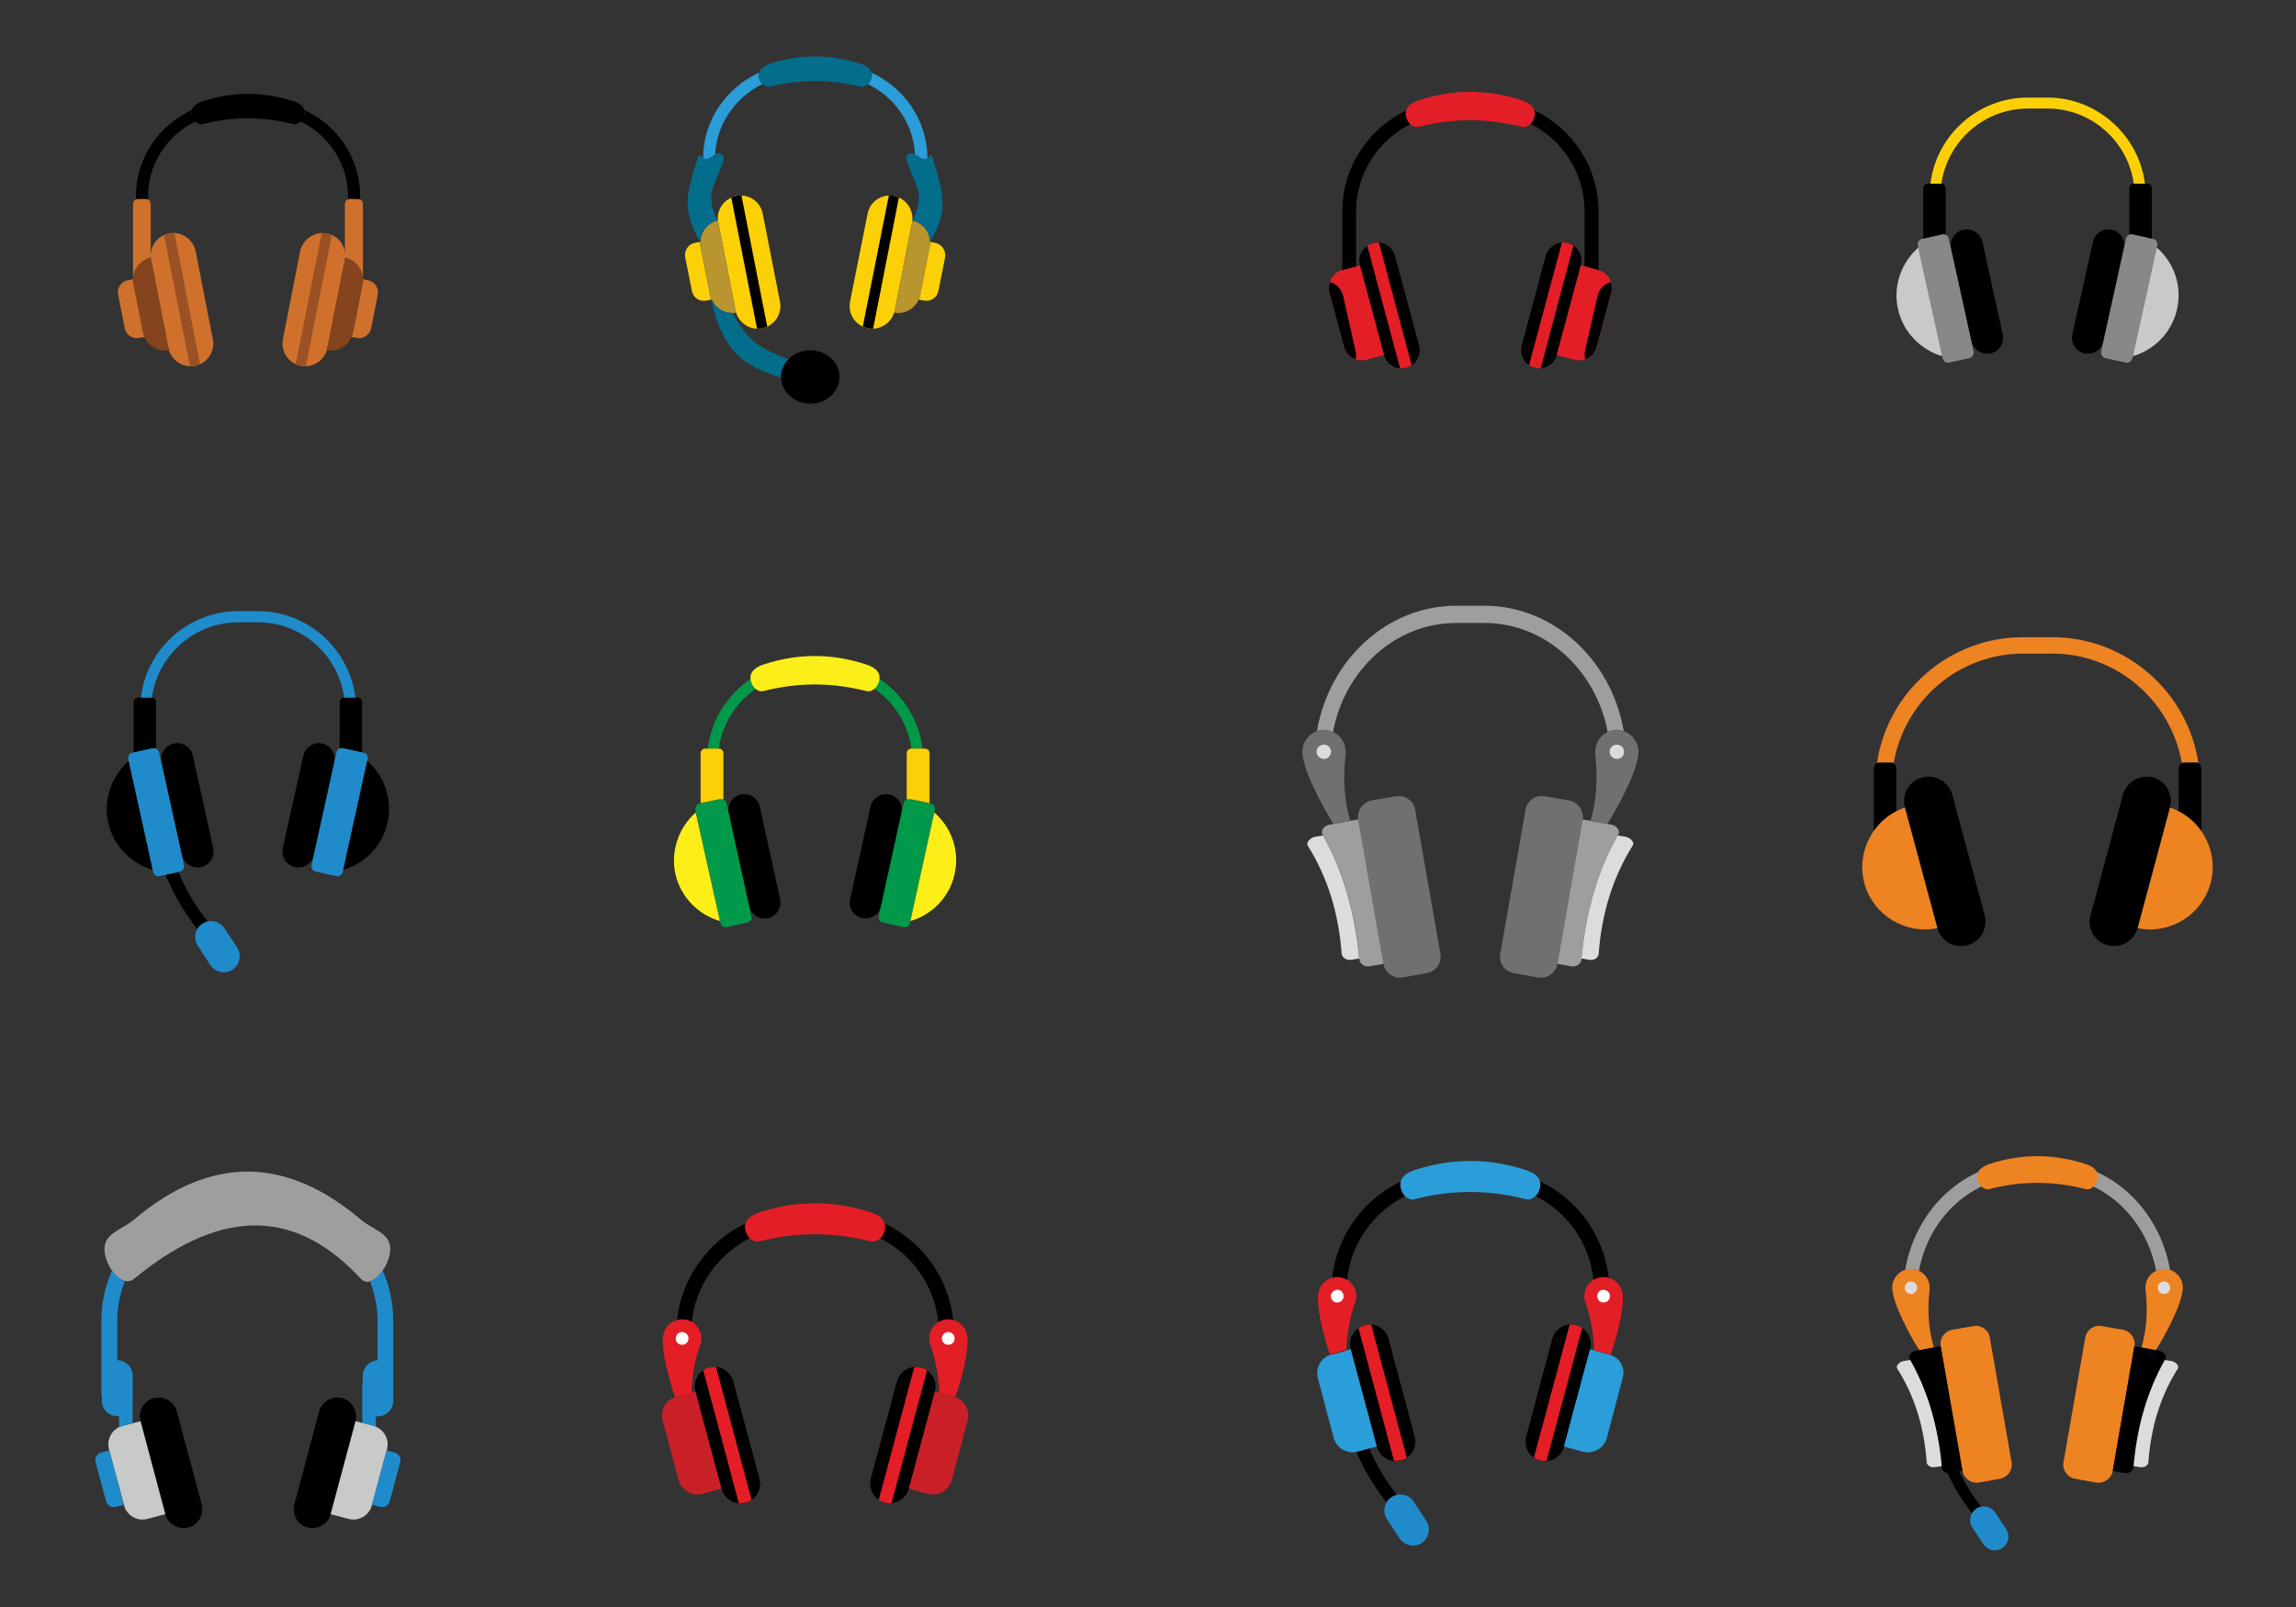 <?xml version="1.0" encoding="utf-8"?>
<!-- Generator: Adobe Illustrator 21.0.0, SVG Export Plug-In . SVG Version: 6.00 Build 0)  -->
<svg xmlns="http://www.w3.org/2000/svg" xmlns:xlink="http://www.w3.org/1999/xlink" version="1.1" id="Layer_1" x="0px" y="0px" width="1400px" height="980px" viewBox="0 0 1400 980" style="enable-background:new 0 0 1400 980;" xml:space="preserve">
<rect x="0" y="0" width="1400" height="980" fill="#333333" stroke="none"/>
<style type="text/css">
	.st0{fill-rule:evenodd;clip-rule:evenodd;fill:#FFFFFF;}
	.st1{fill-rule:evenodd;clip-rule:evenodd;fill:#CF712C;}
	.st2{fill-rule:evenodd;clip-rule:evenodd;fill:#9C5124;}
	.st3{fill-rule:evenodd;clip-rule:evenodd;fill:#86441E;}
	.st4{fill-rule:evenodd;clip-rule:evenodd;}
	.st5{fill-rule:evenodd;clip-rule:evenodd;fill:#FCD007;}
	.st6{fill-rule:evenodd;clip-rule:evenodd;fill:#B8952F;}
	.st7{fill-rule:evenodd;clip-rule:evenodd;fill:#2B9DD8;}
	.st8{fill-rule:evenodd;clip-rule:evenodd;fill:#036D8C;}
	.st9{fill-rule:evenodd;clip-rule:evenodd;fill:#E41E26;}
	.st10{fill-rule:evenodd;clip-rule:evenodd;fill:#888889;}
	.st11{fill-rule:evenodd;clip-rule:evenodd;fill:#C8C9C9;}
	.st12{fill-rule:evenodd;clip-rule:evenodd;fill:#1F8BCB;}
	.st13{fill-rule:evenodd;clip-rule:evenodd;fill:#009949;}
	.st14{fill-rule:evenodd;clip-rule:evenodd;fill:#FCEE18;}
	.st15{fill-rule:evenodd;clip-rule:evenodd;fill:#717071;}
	.st16{fill-rule:evenodd;clip-rule:evenodd;fill:#9E9E9E;}
	.st17{fill-rule:evenodd;clip-rule:evenodd;fill:#DCDCDD;}
	.st18{fill-rule:evenodd;clip-rule:evenodd;fill:#EE8322;}
	.st19{fill-rule:evenodd;clip-rule:evenodd;fill:#C92027;}
</style>

<g>
	<path class="st1" d="M103.1,142.4L103.1,142.4c7.5-1.5,14.7,3.4,16.2,10.9l10.5,53.6c1.5,7.5-3.4,14.7-10.9,16.2l0,0   c-7.5,1.4-14.7-3.4-16.2-10.9l-10.5-53.6C90.6,151.1,95.6,143.8,103.1,142.4L103.1,142.4z"/>
	<path class="st2" d="M103.1,142.4L103.1,142.4c1-0.3,2.2-0.3,3.2-0.3l15.7,79.9c-0.9,0.5-1.9,0.8-3,1l0,0c-1,0.1-2.2,0.3-3.2,0.3   L100,143.4C100.9,142.9,101.9,142.6,103.1,142.4L103.1,142.4z"/>
	<path class="st3" d="M102.7,212.2l0.3,1.4c-7.2,1.3-14.3-3.6-15.9-10.9l-5.7-29.3c-1.5-7.4,3.3-14.6,10.5-16.1   c0.1,0.5,0.1,0.9,0.3,1.4C95.7,176.5,99.1,194.3,102.7,212.2L102.7,212.2z"/>
	<path class="st1" d="M77.9,170.9l3.2-0.6c0,1,0,2,0.3,3l5.7,29.3c0.3,1,0.6,2,1,2.9l-3.2,0.6c-4.1,0.8-8-1.9-8.8-5.8l-4.1-20.7   C71.2,175.6,73.9,171.7,77.9,170.9L77.9,170.9z"/>
	<path class="st1" d="M81.1,170.5v-46.1c0-1.8,1.4-3.2,3.2-3.2h4.4c1.8,0,3.2,1.4,3.2,3.2v32.7C85.6,158.6,81.1,164.2,81.1,170.5   L81.1,170.5z"/>
	<path class="st1" d="M199.4,142.4L199.4,142.4c-7.5-1.5-14.8,3.4-16.4,10.9l-10.5,53.6c-1.4,7.5,3.4,14.7,10.9,16.2l0,0   c7.5,1.4,14.8-3.4,16.2-10.9l10.7-53.6C211.7,151.1,206.9,143.8,199.4,142.4L199.4,142.4z"/>
	<path class="st2" d="M199.4,142.4L199.4,142.4c-1.1-0.3-2.2-0.3-3.2-0.3l-15.9,79.9c1,0.5,2,0.8,3,1l0,0c1.1,0.1,2.2,0.3,3.2,0.3   l15.9-79.9C201.4,142.9,200.4,142.6,199.4,142.4L199.4,142.4z"/>
	<path class="st3" d="M199.6,212.2l-0.3,1.4c7.4,1.3,14.5-3.6,15.9-10.9l5.8-29.3c1.4-7.4-3.3-14.6-10.7-16.1c0,0.5-0.1,0.9-0.1,1.4   C206.7,176.5,203.2,194.3,199.6,212.2L199.6,212.2z"/>
	<path class="st1" d="M224.4,170.9l-3-0.6c0,1-0.1,2-0.3,3l-5.8,29.3c-0.3,1-0.5,2-0.9,2.9l3,0.6c4.1,0.8,8-1.9,8.9-5.8l4.1-20.7   C231.1,175.6,228.4,171.7,224.4,170.9L224.4,170.9z"/>
	<path class="st1" d="M221.3,170.5v-46.1c0-1.8-1.5-3.2-3.2-3.2h-4.6c-1.8,0-3.2,1.4-3.2,3.2v32.7   C216.8,158.6,221.2,164.2,221.3,170.5L221.3,170.5z"/>
	<path class="st4" d="M82.9,121.6v-2.2c0-23,14-43,34-52.3c-0.1,0.4-0.1,0.9-0.1,1.5l0,0c0,2,0.9,4.1,2.3,5.5   c-17,8.4-28.8,25.6-28.8,45.3v2.3c-0.4-0.3-0.9-0.4-1.5-0.4h-4.4C83.8,121.3,83.3,121.4,82.9,121.6L82.9,121.6z M185.6,67.1   c20.1,9.3,34,29.3,34,52.3v2.3c-0.4-0.3-0.9-0.4-1.4-0.4h-4.6c-0.5,0-1,0.1-1.4,0.3v-2.2c0-19.7-11.8-36.9-28.8-45.3   c1.4-1.4,2.3-3.4,2.3-5.5l0,0C185.7,68,185.7,67.5,185.6,67.1L185.6,67.1z"/>
	<path class="st4" d="M116.8,68.6L116.8,68.6c0-3.8,3.4-5.8,7.1-7c18.8-6,36.9-5.6,54.7,0c3.8,1.1,7.1,3.2,7.1,7l0,0   c0,3.8-3.3,7.9-7.1,7c-17.8-4.4-35.9-4.8-54.7,0C120.1,76.5,116.8,72.5,116.8,68.6L116.8,68.6z"/>
	<path class="st5" d="M448.9,119.5L448.9,119.5c7.5-1.5,14.8,3.4,16.2,10.9l10.5,53.6c1.5,7.5-3.4,14.7-10.9,16.2l0,0   c-7.4,1.5-14.7-3.4-16.2-10.9L438,135.8C436.4,128.3,441.4,121.1,448.9,119.5L448.9,119.5z"/>
	<path class="st4" d="M448.9,119.5L448.9,119.5c1-0.3,2.2-0.3,3.2-0.3l15.7,79.9c-0.9,0.5-1.9,0.8-3,1l0,0c-1,0.3-2,0.3-3.2,0.3   l-15.7-79.9C446.7,120,447.9,119.8,448.9,119.5L448.9,119.5z"/>
	<path class="st6" d="M448.5,189.3l0.3,1.4c-7.2,1.3-14.3-3.6-15.7-10.9l-5.8-29.3c-1.4-7.4,3.3-14.5,10.5-16.1   c0.1,0.5,0.1,1,0.3,1.4C441.5,153.7,444.9,171.6,448.5,189.3L448.5,189.3z"/>
	<path class="st5" d="M423.7,148.1l3.2-0.6c0,1,0,2,0.3,3l5.8,29.3c0.1,1.1,0.5,2,0.9,2.9l-3.2,0.6c-4.1,0.9-8-1.8-8.8-5.8   l-4.1-20.7C417.1,152.8,419.7,148.8,423.7,148.1L423.7,148.1z"/>
	<path class="st5" d="M545.2,119.5L545.2,119.5c-7.5-1.5-14.8,3.4-16.2,10.9L518.3,184c-1.4,7.5,3.4,14.7,10.9,16.2l0,0   c7.5,1.5,14.8-3.4,16.4-10.9l10.5-53.6C557.5,128.3,552.7,121.1,545.2,119.5L545.2,119.5z"/>
	<path class="st4" d="M545.2,119.5L545.2,119.5c-1.1-0.3-2.2-0.3-3.2-0.3l-15.9,79.9c1,0.5,2,0.8,3,1l0,0c1.1,0.3,2.2,0.3,3.3,0.3   l15.7-79.9C547.2,120,546.2,119.8,545.2,119.5L545.2,119.5z"/>
	<path class="st6" d="M545.6,189.3l-0.4,1.4c7.4,1.3,14.5-3.6,15.9-10.9l5.8-29.3c1.4-7.4-3.3-14.5-10.7-16.1c0,0.5,0,1-0.1,1.4   C552.5,153.7,549,171.6,545.6,189.3L545.6,189.3z"/>
	<path class="st5" d="M570.2,148.1l-3-0.6c0,1-0.1,2-0.3,3l-5.8,29.3c-0.1,1.1-0.5,2-0.9,2.9l3.2,0.6c3.9,0.9,8-1.8,8.8-5.8   l4.1-20.7C576.9,152.8,574.2,148.8,570.2,148.1L570.2,148.1z"/>
	<path class="st7" d="M428.7,98.9v-2.2c0-23.1,14-43.1,34.1-52.4c-0.1,0.5-0.3,1-0.3,1.5l0,0c0,2,0.9,4.1,2.3,5.5   c-17,8.4-28.8,25.6-28.8,45.4v2.2c-0.4-0.3-0.9-0.4-1.4-0.4h-4.6C429.6,98.5,429.1,98.6,428.7,98.9L428.7,98.9z M531.4,44.3   c20.2,9.3,34.1,29.3,34.1,52.4v2.2c-0.5-0.3-1-0.4-1.5-0.4h-4.6c-0.5,0-0.9,0.1-1.4,0.4v-2.2c0-19.8-11.7-37.1-28.8-45.4   c1.4-1.4,2.4-3.4,2.4-5.5l0,0C531.6,45.3,531.5,44.8,531.4,44.3L531.4,44.3z"/>
	<path class="st8" d="M462.6,45.8L462.6,45.8c0-3.8,3.4-5.7,7.1-7c18.8-6,37.1-5.6,54.7,0c3.8,1.3,7.2,3.2,7.2,7l0,0   c0,3.8-3.4,7.9-7.2,7c-17.6-4.3-35.9-4.7-54.7,0C465.9,53.7,462.6,49.6,462.6,45.8L462.6,45.8z"/>
	<path class="st8" d="M426.9,147.5c-11.7-20-8-29.7-1.5-51.4c1.5-4.8,2.2,3.8,8.2-0.5c6.1-4.4,8.5-0.9,7.5,2.4   c-5.2,16.6-11.8,18.7-3.6,36.5C431.4,135.9,427,141.4,426.9,147.5L426.9,147.5z"/>
	<path class="st8" d="M567.1,147.5L567.1,147.5c11.8-20,8.1-29.7,1.5-51.4c-1.4-4.8-2,3.8-8.1-0.5c-6.1-4.4-8.6-0.9-7.6,2.4   c5.2,16.6,11.8,18.7,3.7,36.5C562.7,135.9,566.9,141.4,567.1,147.5L567.1,147.5z"/>
	<path class="st8" d="M446.7,190.9c3.2,5.6,8.6,16.2,20,22c11.4,5.8,20.4,8.6,20.4,8.6l-3.7,10.5c0,0-23-4.2-34.6-16.4   c-11.8-12.3-15-32.7-15-32.9C436.2,187.8,441.3,191,446.7,190.9L446.7,190.9z"/>
	<path class="st4" d="M494,246.2c9.9,0,17.9-7.4,17.9-16.4c0-8.9-8-16.2-17.9-16.2c-9.8,0-17.8,7.4-17.8,16.2   C476.3,238.8,484.3,246.2,494,246.2L494,246.2z"/>
	<path class="st4" d="M837.1,148.3L837.1,148.3c5.8-1.7,11.9,1.9,13.5,7.7l14.7,54.7c1.5,6-1.9,12.1-7.9,13.6l0,0   c-5.8,1.5-11.9-1.9-13.5-7.9l-14.7-54.7C827.7,156,831.1,149.9,837.1,148.3L837.1,148.3z"/>
	<path class="st9" d="M837.1,148.3L837.1,148.3c1.3-0.4,2.4-0.5,3.7-0.4l20,74.9c-1,0.6-2.2,1.1-3.4,1.5l0,0   c-1.3,0.4-2.5,0.4-3.7,0.4l-20-74.9C834.6,149.2,835.8,148.6,837.1,148.3L837.1,148.3z"/>
	<path class="st9" d="M818.5,164.7l10.7-2.9l14.7,54.7l-10.8,2.9c-5.8,1.5-11.9-1.9-13.5-7.9l-9-33.2   C809.1,172.3,812.7,166.2,818.5,164.7L818.5,164.7z"/>
	<path class="st4" d="M826.5,219c-3.3-1.1-6-3.8-6.9-7.5l-9-33.2c-0.5-2.2-0.4-4.3,0.3-6.3c3.8,1,7,4.2,8,8.2l7.6,33.6   C827,215.6,826.9,217.4,826.5,219L826.5,219z"/>
	<path class="st4" d="M818.5,164.7v-35.9c0-27,16-50.5,39-61.4c-0.3,0.5-0.3,1.1-0.3,1.8l0,0c0,2.4,1,4.8,2.7,6.5   c-19.5,9.8-33,30.1-33,53.2v33.6L818.5,164.7z M935.7,67.4c23,10.9,39,34.4,39,61.4v35.9l-8.5-2.3v-33.6   c0-23.1-13.3-43.4-32.9-53.2c1.7-1.6,2.7-4.1,2.7-6.5l0,0C935.9,68.5,935.9,67.9,935.7,67.4L935.7,67.4z"/>
	<path class="st9" d="M857.2,69.2L857.2,69.2c0-4.4,3.8-6.7,8.1-8.1c21.4-7,42.1-6.6,62.4,0c4.3,1.4,8.1,3.7,8.1,8.1l0,0   c0,4.6-3.8,9.3-8.1,8.1c-20.3-5.1-41-5.5-62.4,0C861,78.4,857.2,73.7,857.2,69.2L857.2,69.2z"/>
	<path class="st4" d="M956.1,148.3L956.1,148.3c-5.8-1.7-11.9,1.9-13.6,7.7l-14.6,54.7c-1.5,6,1.9,12.1,7.9,13.6l0,0   c5.8,1.5,11.9-1.9,13.5-7.9l14.7-54.7C965.5,156,962.1,149.9,956.1,148.3L956.1,148.3z"/>
	<path class="st9" d="M956.1,148.3L956.1,148.3c-1.3-0.4-2.5-0.5-3.7-0.4l-20.1,74.9c1,0.6,2.2,1.1,3.4,1.5l0,0   c1.1,0.4,2.4,0.4,3.7,0.4l20-74.9C958.5,149.2,957.4,148.6,956.1,148.3L956.1,148.3z"/>
	<path class="st9" d="M974.6,164.7l-10.7-2.9l-14.7,54.7l10.8,2.9c5.8,1.5,11.9-1.9,13.5-7.9l9-33.2   C984,172.3,980.5,166.2,974.6,164.7L974.6,164.7z"/>
	<path class="st4" d="M966.6,219c3.3-1.1,6-3.8,6.9-7.5l9-33.2c0.5-2.2,0.4-4.3-0.3-6.3c-3.8,1-7,4.2-8,8.2l-7.7,33.6   C966.1,215.6,966.2,217.4,966.6,219L966.6,219z"/>
	<path class="st4" d="M1197.1,140.1L1197.1,140.1c5.3-1.1,10.5,2.2,11.7,7.4l12.4,56.5c1.1,5.2-2.2,10.4-7.4,11.5l0,0   c-5.2,1.1-10.5-2.2-11.7-7.4l-12.4-56.5C1188.6,146.4,1191.9,141.2,1197.1,140.1L1197.1,140.1z"/>
	<path class="st10" d="M1171.9,145.7l12.4-2.8c1.8-0.4,3.6,0.8,3.9,2.5l15.2,68.9c0.4,1.8-0.8,3.6-2.5,4.1l-12.4,2.7   c-1.8,0.4-3.6-0.8-3.9-2.5l-15.2-68.9C1169,147.8,1170.2,146.1,1171.9,145.7L1171.9,145.7z"/>
	<path class="st11" d="M1184.3,217.2c-13.1-3.8-23.9-14.6-27-28.8l0,0c-3.2-14.2,2.2-28.4,12.4-37.4L1184.3,217.2z"/>
	<path class="st4" d="M1175.5,112h8.1c1.5,0,2.8,1.3,2.8,2.8v28.3c-0.6-0.3-1.3-0.4-2-0.3l-11.7,2.7v-30.7   C1172.7,113.3,1174,112,1175.5,112L1175.5,112z"/>
	<path class="st4" d="M1287.7,140.1L1287.7,140.1c-5.2-1.1-10.4,2.2-11.5,7.4l-12.6,56.5c-1.1,5.2,2.2,10.4,7.5,11.5l0,0   c5.2,1.1,10.4-2.2,11.5-7.4l12.4-56.5C1296.2,146.4,1292.9,141.2,1287.7,140.1L1287.7,140.1z"/>
	<path class="st10" d="M1312.9,145.7l-12.6-2.8c-1.8-0.4-3.6,0.8-3.9,2.5l-15.2,68.9c-0.4,1.8,0.8,3.6,2.5,4.1l12.4,2.7   c1.8,0.4,3.7-0.8,4.1-2.5l15.2-68.9C1315.8,147.8,1314.7,146.1,1312.9,145.7L1312.9,145.7z"/>
	<path class="st11" d="M1300.5,217.2c13.2-3.8,23.9-14.6,27-28.8l0,0c3.2-14.2-2-28.4-12.4-37.4L1300.5,217.2z"/>
	<path class="st4" d="M1309.3,112h-8.1c-1.5,0-2.8,1.3-2.8,2.8v28.3c0.6-0.3,1.4-0.4,2-0.3l11.7,2.7v-30.7   C1312,113.3,1310.8,112,1309.3,112L1309.3,112z"/>
	<path class="st5" d="M1236.4,59.5h12.1c30.3,0,55.7,23.1,59.4,52.5h-6.7h-0.1c-3.6-25.8-25.9-45.8-52.5-45.8h-12.1   c-26.8,0-49.1,20.1-52.7,45.8h-0.1h-6.6C1180.6,82.6,1206,59.5,1236.4,59.5L1236.4,59.5z"/>
	<path class="st4" d="M120.3,566.6c-8.2-10.5-14.7-21.6-19.3-33.1l7.9-1.6c4.4,10.7,10.3,20.7,17.8,30.1c-1.1,0.3-2.3,0.8-3.3,1.4   l0,0C122,564.2,121,565.3,120.3,566.6L120.3,566.6z"/>
	<path class="st12" d="M123.4,563.3L123.4,563.3c4.4-2.9,10.4-1.7,13.5,2.8l7.7,11.7c2.9,4.4,1.7,10.5-2.8,13.5l0,0   c-4.4,2.9-10.5,1.8-13.5-2.7l-7.7-11.8C117.7,572.3,118.9,566.3,123.4,563.3L123.4,563.3z"/>
	<path class="st4" d="M105.9,453.4L105.9,453.4c5.3-1.1,10.5,2.2,11.7,7.4l12.4,56.5c1.1,5.2-2.2,10.4-7.4,11.5l0,0   c-5.2,1.1-10.4-2.2-11.7-7.4L98.5,465C97.4,459.8,100.7,454.5,105.9,453.4L105.9,453.4z"/>
	<path class="st12" d="M80.7,459l12.4-2.8c1.8-0.4,3.6,0.8,3.9,2.5l15.2,68.9c0.4,1.8-0.8,3.6-2.5,3.9l-12.4,2.8   c-1.8,0.4-3.6-0.8-3.9-2.5l-15.2-68.9C77.8,461.1,79,459.4,80.7,459L80.7,459z"/>
	<path class="st4" d="M93,530.4C80,526.6,69.2,516,66,501.8l0,0c-3.2-14.3,2.2-28.6,12.4-37.6L93,530.4z"/>
	<path class="st4" d="M84.3,425.4h8.1c1.5,0,2.8,1.3,2.8,2.8v28.3c-0.6-0.4-1.3-0.4-2-0.3l-11.7,2.5v-30.6   C81.5,426.6,82.8,425.4,84.3,425.4L84.3,425.4z"/>
	<path class="st4" d="M196.5,453.4L196.5,453.4c-5.2-1.1-10.4,2.2-11.5,7.4l-12.6,56.5c-1.1,5.2,2.2,10.4,7.5,11.5l0,0   c5.2,1.1,10.4-2.2,11.5-7.4l12.4-56.5C205,459.8,201.7,454.5,196.5,453.4L196.5,453.4z"/>
	<path class="st12" d="M221.7,459l-12.6-2.8c-1.8-0.4-3.6,0.8-3.9,2.5L190,527.6c-0.4,1.8,0.8,3.6,2.5,3.9l12.4,2.8   c1.8,0.4,3.7-0.8,4.1-2.5l15.2-68.9C224.6,461.1,223.5,459.4,221.7,459L221.7,459z"/>
	<path class="st4" d="M209.3,530.4c13.2-3.8,23.9-14.5,27-28.7l0,0c3.2-14.3-2-28.6-12.4-37.6L209.3,530.4z"/>
	<path class="st4" d="M218,425.4h-8.1c-1.5,0-2.8,1.3-2.8,2.8v28.3c0.6-0.4,1.4-0.4,2-0.3l11.7,2.5v-30.6   C220.8,426.6,219.6,425.4,218,425.4L218,425.4z"/>
	<path class="st12" d="M145.2,372.7h12.1c30.5,0,55.7,23.1,59.4,52.7h-6.7h-0.1c-3.6-25.9-25.9-45.9-52.5-45.9h-12.1   c-26.8,0-49.1,20.1-52.7,45.9h-0.1h-6.6C89.4,395.8,114.7,372.7,145.2,372.7L145.2,372.7z"/>
	<path class="st4" d="M451.8,484.5L451.8,484.5c5.2-1.1,10.4,2.2,11.5,7.4l12.4,56.5c1.1,5.2-2.2,10.4-7.4,11.5l0,0   c-5.2,1.1-10.4-2.2-11.5-7.4L444.3,496C443.2,490.8,446.6,485.6,451.8,484.5L451.8,484.5z"/>
	<path class="st13" d="M426.5,490.1l12.4-2.8c1.8-0.4,3.6,0.8,4.1,2.5l15.1,68.9c0.5,1.8-0.6,3.6-2.5,3.9l-12.4,2.8   c-1.8,0.4-3.6-0.8-3.9-2.5L424,494C423.6,492.2,424.8,490.5,426.5,490.1L426.5,490.1z"/>
	<path class="st14" d="M439,561.7c-13.2-3.8-24-14.6-27.2-28.8l0,0c-3-14.2,2.2-28.4,12.4-37.4L439,561.7z"/>
	<path class="st5" d="M430.1,456.5h8.1c1.7,0,2.9,1.3,2.9,2.8v28.3c-0.6-0.3-1.4-0.4-2.2-0.3l-11.7,2.5v-30.6   C427.3,457.7,428.6,456.5,430.1,456.5L430.1,456.5z"/>
	<path class="st4" d="M542.3,484.5L542.3,484.5c-5.2-1.1-10.4,2.2-11.5,7.4l-12.4,56.5c-1.3,5.2,2.2,10.4,7.4,11.5l0,0   c5.2,1.1,10.4-2.2,11.5-7.4l12.4-56.5C550.8,490.8,547.5,485.6,542.3,484.5L542.3,484.5z"/>
	<path class="st13" d="M567.5,490.1l-12.4-2.8c-1.9-0.4-3.7,0.8-4.1,2.5l-15.2,68.9c-0.4,1.8,0.8,3.6,2.5,3.9l12.6,2.8   c1.8,0.4,3.6-0.8,3.9-2.5l15.2-68.9C570.4,492.2,569.3,490.5,567.5,490.1L567.5,490.1z"/>
	<path class="st14" d="M555.1,561.7c13.2-3.8,24-14.6,27-28.8l0,0c3.2-14.2-2-28.4-12.4-37.4L555.1,561.7z"/>
	<path class="st5" d="M563.8,456.5h-8.1c-1.5,0-2.8,1.3-2.8,2.8v28.3c0.6-0.3,1.4-0.4,2.2-0.3l11.7,2.5v-30.6   C566.8,457.7,565.5,456.5,563.8,456.5L563.8,456.5z"/>
	<path class="st13" d="M491,403.9h12.1c30.5,0,55.7,23,59.4,52.5h-6.7h-0.1c-3.6-25.8-25.8-45.8-52.5-45.8H491   c-26.8,0-49,20-52.7,45.8h-0.1h-6.6C435.3,426.9,460.5,403.9,491,403.9L491,403.9z"/>
	<path class="st14" d="M457.6,413.3L457.6,413.3c0-4.4,3.9-6.7,8.1-8.1c21.4-7.1,42.3-6.6,62.4,0c4.3,1.4,8.2,3.7,8.2,8.1l0,0   c0,4.4-3.8,9.3-8.2,8.1c-20.2-5.1-41-5.5-62.4,0C461.4,422.6,457.6,417.7,457.6,413.3L457.6,413.3z"/>
	<path class="st15" d="M836.4,488.1l14.8-2.5c5.5-1,10.7,2.7,11.7,8.2l15.4,87.9c0.9,5.5-2.8,10.8-8.2,11.7l-14.8,2.7   c-5.5,0.9-10.7-2.8-11.7-8.2l-15.4-88.1C827.3,494.3,831,489.1,836.4,488.1L836.4,488.1z"/>
	<path class="st16" d="M810.7,502.9l17.5-3.2l15.4,88.1l-8.6,1.5c-2.9,0.5-5.8-1.4-6.1-4.2c-2.4-28-9.6-53.6-22.5-76.3   C805,506.5,807.7,503.3,810.7,502.9L810.7,502.9z"/>
	<path class="st17" d="M801.9,510.3l4.8-0.8c12.6,22.3,19.5,47.5,22.1,75l-4.7,0.8c-2.8,0.5-5.7-1.1-6-3.6   c-1.8-24.4-8.4-46.4-20.7-66C796.2,513.6,799.1,510.8,801.9,510.3L801.9,510.3z"/>
	<path class="st15" d="M813.1,502.4c-5.8-8.9-19-33.1-19-44c0-7.2,6-13.2,13.2-13.2c7.4,0,13.2,6,13.2,13.2c0,0.4,0,0.9,0,1.3   c0,0.3-0.1,0.6-0.1,1c-1.7,15.1-0.5,28.3,2.9,40L813.1,502.4z"/>
	<path class="st17" d="M807.2,462.8c2.4,0,4.4-1.9,4.4-4.4c0-2.4-2-4.3-4.4-4.3c-2.4,0-4.4,1.9-4.4,4.3   C802.8,460.9,804.8,462.8,807.2,462.8L807.2,462.8z"/>
	<path class="st15" d="M956.7,488.1l-14.8-2.5c-5.5-1-10.7,2.7-11.7,8.2l-15.4,87.9c-1,5.5,2.7,10.8,8.1,11.7l15,2.7   c5.5,0.9,10.7-2.8,11.7-8.2l15.4-88.1C965.9,494.3,962.2,489.1,956.7,488.1L956.7,488.1z"/>
	<path class="st16" d="M982.5,502.9l-17.5-3.2l-15.4,88.1l8.6,1.5c2.8,0.5,5.8-1.4,6.1-4.2c2.4-28,9.6-53.6,22.5-76.3   C988.2,506.5,985.4,503.3,982.5,502.9L982.5,502.9z"/>
	<path class="st17" d="M991.2,510.3l-4.8-0.8c-12.6,22.3-19.5,47.5-22.1,75l4.7,0.8c2.8,0.5,5.7-1.1,5.8-3.6   c1.8-24.4,8.5-46.4,20.7-66C997,513.6,994,510.8,991.2,510.3L991.2,510.3z"/>
	<path class="st15" d="M980.1,502.4c5.8-8.9,19-33.1,19-44c0-7.2-6-13.2-13.2-13.2c-7.4,0-13.2,6-13.2,13.2c0,0.4,0,0.9,0,1.3   c0,0.3,0.1,0.6,0.1,1c1.6,15.1,0.5,28.3-3,40L980.1,502.4z"/>
	<path class="st17" d="M985.9,462.8c2.4,0,4.4-1.9,4.4-4.4c0-2.4-2-4.3-4.4-4.3c-2.4,0-4.4,1.9-4.4,4.3   C981.5,460.9,983.5,462.8,985.9,462.8L985.9,462.8z"/>
	<path class="st16" d="M887.9,369.4h17.3c42.1,0,77.5,33.1,84.9,76.5c-1.3-0.5-2.8-0.8-4.2-0.8c-2,0-3.9,0.5-5.6,1.3   c-7.1-37.8-38.1-66.5-75.1-66.5h-17.3c-37.1,0-68.1,28.7-75.1,66.5c-1.7-0.8-3.6-1.3-5.6-1.3c-1.5,0-2.9,0.3-4.2,0.8   C810.4,402.5,845.7,369.4,887.9,369.4L887.9,369.4z"/>
	<path class="st18" d="M1233.4,388.6h18.1c44.9,0,82.6,33.5,89,76.8c-0.3-0.1-0.6-0.3-1-0.3h-8.1c-0.4,0-0.8,0.1-1,0.3   c-6.5-37.7-39.5-66.8-78.8-66.8h-18.1c-39.5,0-72.5,29.1-78.8,66.8c-0.4-0.1-0.6-0.3-1-0.3h-8.1c-0.4,0-0.8,0.1-1.1,0.3   C1150.8,422.1,1188.3,388.6,1233.4,388.6L1233.4,388.6z"/>
	<path class="st4" d="M1172.1,474.1L1172.1,474.1c7.9-2,16.1,2.7,18.3,10.5l19.8,73.7c2,7.9-2.7,16.1-10.5,18.1l0,0   c-8,2.2-16.1-2.5-18.3-10.4l-19.8-73.7C1159.4,484.5,1164.1,476.2,1172.1,474.1L1172.1,474.1z"/>
	<path class="st18" d="M1181.3,566c-19.5,4.1-39.3-8-44.5-27.4l0,0c-5.2-19.5,5.8-39.7,24.7-46.1L1181.3,566z"/>
	<path class="st4" d="M1145.4,465.1h8.1c1.5,0,2.8,1.8,2.8,3.9v25.6c-5.6,2.8-10.3,7-13.7,11.9V469   C1142.6,466.9,1143.9,465.1,1145.4,465.1L1145.4,465.1z"/>
	<path class="st4" d="M1312.8,474.1L1312.8,474.1c-8-2-16.2,2.7-18.3,10.5l-19.8,73.7c-2.2,7.9,2.5,16.1,10.5,18.1l0,0   c7.9,2.2,16.1-2.5,18.1-10.4l19.8-73.7C1325.4,484.5,1320.7,476.2,1312.8,474.1L1312.8,474.1z"/>
	<path class="st18" d="M1303.5,566c19.5,4.1,39.2-8,44.4-27.4l0,0c5.3-19.5-5.8-39.7-24.7-46.1L1303.5,566z"/>
	<path class="st4" d="M1339.5,465.1h-8.1c-1.7,0-2.9,1.8-2.9,3.9v25.6c5.6,2.8,10.3,7,13.8,11.9V469   C1342.2,466.9,1341,465.1,1339.5,465.1L1339.5,465.1z"/>
	<path class="st16" d="M63.7,761.8L63.7,761.8c0-10,10.5-11.7,18.1-18.1c47.3-40,93.3-37.9,138.2,0c7.5,6.5,18,8.1,18,18.1l0,0   c0,9.9-11.3,25.3-18,18c-37.2-40.2-81.9-46.3-138.2,0C74.1,786.1,63.7,771.7,63.7,761.8L63.7,761.8z"/>
	<path class="st4" d="M93.7,852.6L93.7,852.6c6.1-1.5,12.4,2,14.1,8.1l15.2,56.7c1.7,6.1-2,12.4-8.1,14.1l0,0   c-6.1,1.6-12.4-2-14.1-8.1l-15.1-56.7C84,860.6,87.6,854.3,93.7,852.6L93.7,852.6z"/>
	<path class="st11" d="M74.5,869.6l11.2-2.9l15.1,56.7l-11,2.9c-6.1,1.6-12.4-2-14.1-8.1l-9.3-34.5   C64.9,877.6,68.4,871.3,74.5,869.6L74.5,869.6z"/>
	<path class="st12" d="M61.8,885.8l4.8-1.3l8.9,33.1l-4.8,1.3c-2.7,0.8-5.3-0.9-6.1-3.6l-6.3-23.5C57.6,889.2,59.2,886.4,61.8,885.8   L61.8,885.8z"/>
	<path class="st12" d="M229.2,863.8v6.3c-0.5-0.1-0.9-0.4-1.4-0.5l-6.9-1.8v-24.1c0-0.4,0.1-0.8,0.3-1.1v-3.7c0-4.9,4.1-9.1,9-9.3   v-23.9c0-8.6-1.6-16.7-4.6-24.4c2.8-0.8,5.5-3.3,7.7-6.6c4.2,9.5,6.5,19.9,6.5,31v33.1v11.9v3.7c0,5.1-4.2,9.3-9.4,9.3l0,0   C230.1,863.8,229.6,863.8,229.2,863.8L229.2,863.8z M72.6,863.8v6.6c0.6-0.3,1.3-0.5,1.9-0.8l6.3-1.7v-12.1c0-0.4,0.1-0.9,0.1-1.4   v-15.6c0-5.1-4.3-9.3-9.4-9.3v-23.9c0-8.6,1.7-17,4.7-24.6c-2.9-0.6-5.7-3-7.9-6.2c-4.2,9.4-6.5,19.9-6.5,30.8v45.1l0.3-0.3v3.9   c0,5.1,4.2,9.3,9.4,9.3l0,0C72,863.8,72.4,863.8,72.6,863.8L72.6,863.8z"/>
	<path class="st4" d="M208.7,852.6L208.7,852.6c-6.1-1.5-12.4,2-14.1,8.1l-15.1,56.7c-1.7,6.1,1.9,12.4,8,14.1l0,0   c6.1,1.6,12.4-2,14.1-8.1l15.2-56.7C218.4,860.6,214.7,854.3,208.7,852.6L208.7,852.6z"/>
	<path class="st11" d="M227.8,869.6l-11-2.9l-15.2,56.7l11,2.9c6.1,1.6,12.4-2,14.1-8.1l9.3-34.5   C237.6,877.6,233.9,871.3,227.8,869.6L227.8,869.6z"/>
	<path class="st12" d="M240.5,885.8l-4.8-1.3l-8.9,33.1l4.8,1.3c2.7,0.8,5.5-0.9,6.1-3.6l6.3-23.5   C244.8,889.2,243.2,886.4,240.5,885.8L240.5,885.8z"/>
	<path class="st4" d="M432.5,834v-0.1c6.3-1.6,12.9,2.2,14.6,8.5l16,59.3c1.7,6.5-2.2,13.1-8.5,14.7l0,0c-6.3,1.7-12.9-2.2-14.7-8.5   L424,848.6C422.4,842.2,426.2,835.6,432.5,834L432.5,834z"/>
	<path class="st9" d="M432.5,833.9L432.5,833.9c1.3-0.3,2.7-0.4,4.1-0.3l21.7,81.1c-1.1,0.8-2.3,1.3-3.7,1.6l0,0   c-1.4,0.4-2.8,0.5-4.1,0.4l-21.7-81.1C429.8,834.9,431.1,834.2,432.5,833.9L432.5,833.9z"/>
	<path class="st19" d="M412.5,851.7l11.5-3.2l15.9,59.3l-11.5,3.2c-6.3,1.7-12.9-2.2-14.7-8.5l-9.6-36.2   C402.3,860,406.1,853.4,412.5,851.7L412.5,851.7z"/>
	<path class="st4" d="M412.5,851.7v-39c0-29.3,17.3-54.7,42.1-66.6c-0.1,0.6-0.3,1.3-0.3,2l0,0c0,2.5,1.1,5.1,2.9,6.9   c-21.1,10.8-35.7,32.6-35.7,57.7v36.4L412.5,851.7z M539.5,746.2c24.9,11.9,42.1,37.3,42.1,66.6v39l-9.1-2.5v-36.4   c0-25.1-14.6-47.1-35.7-57.7c1.8-1.8,2.9-4.3,2.9-6.9l0,0C539.7,747.4,539.6,746.8,539.5,746.2L539.5,746.2z"/>
	<path class="st9" d="M454.3,748.2L454.3,748.2c0-4.9,4.2-7.4,8.9-8.9c23.2-7.6,45.7-7.1,67.6,0c4.6,1.5,8.9,3.9,8.9,8.9l0,0   c0,4.8-4.2,10-8.9,8.8c-22-5.5-44.4-6-67.6,0C458.5,758.2,454.3,753,454.3,748.2L454.3,748.2z"/>
	<path class="st4" d="M561.6,834v-0.1c-6.3-1.6-12.9,2.2-14.7,8.5L531,901.6c-1.7,6.5,2.2,13.1,8.5,14.7l0,0   c6.3,1.7,12.9-2.2,14.7-8.5l15.9-59.3C571.7,842.2,567.9,835.6,561.6,834L561.6,834z"/>
	<path class="st9" d="M561.6,833.9L561.6,833.9c-1.4-0.3-2.7-0.4-4.1-0.3l-21.7,81.1c1.1,0.8,2.3,1.3,3.7,1.6l0,0   c1.4,0.4,2.7,0.5,4.1,0.4l21.7-81.1C564.1,834.9,563,834.2,561.6,833.9L561.6,833.9z"/>
	<path class="st19" d="M581.6,851.7l-11.5-3.2l-15.9,59.3l11.5,3.2c6.3,1.7,12.9-2.2,14.7-8.5l9.6-36.2   C591.8,860,588,853.4,581.6,851.7L581.6,851.7z"/>
	<path class="st9" d="M411.6,852c-3.6-10.3-8.9-29.8-7.1-38.2c1.4-6.3,7.6-10.3,14-9c6.2,1.4,10.3,7.6,8.9,14c0,0.3-0.1,0.6-0.3,0.9   c-0.1,0.4-0.3,0.6-0.4,1c-3.4,10.2-4.9,19.7-4.9,28.6l-9.3,2.5C412.1,851.7,411.8,851.9,411.6,852L411.6,852z"/>
	<path class="st0" d="M416.8,812.4c2,0.5,3.4,2.5,2.9,4.7c-0.4,2-2.5,3.4-4.6,2.9c-2.2-0.4-3.4-2.5-3-4.6   C412.6,813.3,414.6,812,416.8,812.4L416.8,812.4z"/>
	<path class="st9" d="M582.5,852c3.7-10.3,8.9-29.8,7.1-38.2c-1.4-6.3-7.6-10.3-13.8-9c-6.3,1.4-10.3,7.6-9,14   c0.1,0.3,0.3,0.6,0.3,0.9c0.1,0.4,0.3,0.6,0.4,1c3.4,10.2,5,19.7,5.1,28.6l9.1,2.5C582,851.7,582.2,851.9,582.5,852L582.5,852z"/>
	<path class="st0" d="M577.4,812.4c-2.2,0.5-3.4,2.5-3,4.7c0.5,2,2.5,3.4,4.7,2.9c2-0.4,3.4-2.5,2.9-4.6   C581.6,813.3,579.5,812,577.4,812.4L577.4,812.4z"/>
	<path class="st4" d="M832,808.2L832,808.2c6.5-1.8,13.1,2,14.7,8.4l15.9,59.4c1.8,6.3-2,12.9-8.5,14.6l0,0   c-6.3,1.8-12.9-2-14.6-8.5l-15.9-59.3C821.8,816.5,825.6,809.9,832,808.2L832,808.2z"/>
	<path class="st9" d="M832,808.2L832,808.2c1.4-0.4,2.8-0.5,4.1-0.4l21.7,81.1c-1,0.8-2.3,1.3-3.7,1.6l0,0c-1.3,0.4-2.7,0.5-4.1,0.4   l-21.7-81.1C829.4,809.1,830.7,808.6,832,808.2L832,808.2z"/>
	<path class="st7" d="M811.9,826l11.7-3.2l15.9,59.3l-11.7,3.2c-6.3,1.6-12.9-2.2-14.6-8.5l-9.6-36.2   C801.8,834.2,805.6,827.6,811.9,826L811.9,826z"/>
	<path class="st4" d="M811.9,826v-38.8c0-29.3,17.4-54.8,42.3-66.7c-0.3,0.6-0.3,1.3-0.3,2l0,0c0,2.5,1.1,5.2,2.8,6.9   c-21.1,10.8-35.7,32.6-35.7,57.9v36.3L811.9,826z M939,720.4c24.9,11.9,42.3,37.4,42.3,66.7V826l-9.3-2.5v-36.3   c0-25.3-14.5-47.1-35.7-57.9c1.8-1.7,2.9-4.3,2.9-6.9l0,0C939.2,721.7,939.1,721,939,720.4L939,720.4z"/>
	<path class="st7" d="M853.9,722.4L853.9,722.4c0-4.9,4.2-7.4,8.8-8.9c23.2-7.6,45.8-7.1,67.6,0c4.7,1.5,8.9,3.9,8.9,8.9l0,0   c0,4.8-4.1,10-8.9,8.9c-21.8-5.6-44.4-6.1-67.6,0C858,732.5,853.9,727.3,853.9,722.4L853.9,722.4z"/>
	<path class="st4" d="M961.2,808.2L961.2,808.2c-6.5-1.8-13.1,2-14.7,8.4L930.6,876c-1.8,6.3,2,12.9,8.4,14.6h0.1   c6.3,1.8,12.9-2,14.6-8.5l15.9-59.3C971.3,816.5,967.5,809.9,961.2,808.2L961.2,808.2z"/>
	<path class="st9" d="M961.2,808.2L961.2,808.2c-1.4-0.4-2.8-0.5-4.1-0.4l-21.8,81.1c1.1,0.8,2.4,1.3,3.7,1.6h0.1   c1.3,0.4,2.7,0.5,3.9,0.4l21.8-81.1C963.7,809.1,962.4,808.6,961.2,808.2L961.2,808.2z"/>
	<path class="st7" d="M981.2,826l-11.7-3.2l-15.9,59.3l11.5,3.2c6.5,1.6,13.1-2.2,14.7-8.5l9.6-36.2   C991.4,834.2,987.6,827.6,981.2,826L981.2,826z"/>
	<path class="st9" d="M811,826.2c-3.6-10.3-8.8-29.8-7-38.2c1.4-6.3,7.6-10.3,13.8-8.9c6.3,1.3,10.3,7.5,9,13.8   c-0.1,0.3-0.3,0.6-0.3,1c-0.1,0.3-0.3,0.6-0.4,0.9c-3.4,10.2-4.9,19.7-5.1,28.6l-9.3,2.5C811.7,826,811.4,826.1,811,826.2   L811,826.2z"/>
	<path class="st0" d="M816.2,786.6c2.2,0.5,3.4,2.5,3,4.7c-0.5,2-2.5,3.4-4.7,2.9c-2-0.4-3.4-2.5-2.9-4.6   C812.1,787.5,814.2,786.3,816.2,786.6L816.2,786.6z"/>
	<path class="st9" d="M982.1,826.2c3.6-10.3,8.9-29.8,7.1-38.2c-1.4-6.3-7.6-10.3-14-8.9c-6.2,1.3-10.3,7.5-8.9,13.8   c0.1,0.3,0.1,0.6,0.3,1c0.1,0.3,0.3,0.6,0.4,0.9c3.4,10.3,4.9,19.7,4.9,28.6l9.3,2.5C981.5,826,981.8,826.1,982.1,826.2   L982.1,826.2z"/>
	<path class="st0" d="M976.9,786.6c-2,0.5-3.4,2.5-2.9,4.7c0.4,2,2.5,3.4,4.6,2.9c2.2-0.4,3.4-2.5,3-4.6   C981.1,787.5,979.1,786.3,976.9,786.6L976.9,786.6z"/>
	<path class="st4" d="M845.4,916.2c-7.7-9.9-13.8-20.2-18.4-30.8c0.3,0,0.5-0.1,0.8-0.1l7.1-1.9c4.3,9.9,9.9,19.4,16.9,28.3   c-1.1,0.3-2.3,0.6-3.3,1.4l0,0C847.2,913.9,846.2,914.9,845.4,916.2L845.4,916.2z"/>
	<path class="st12" d="M848.5,913L848.5,913c4.4-2.9,10.5-1.8,13.5,2.7l7.7,11.8c2.9,4.4,1.7,10.4-2.8,13.5l0,0   c-4.4,2.9-10.5,1.6-13.5-2.8l-7.7-11.7C842.8,922,844,916,848.5,913L848.5,913z"/>
	<path class="st18" d="M1190.5,810.9l12.8-2.2c4.7-0.9,9.3,2.3,10,7l13.3,76.1c0.8,4.7-2.4,9.1-7.1,10l-12.8,2.3   c-4.7,0.8-9.3-2.4-10-7.1l-13.3-76C1182.5,816.2,1185.7,811.8,1190.5,810.9L1190.5,810.9z"/>
	<path class="st4" d="M1168.1,823.7l15.2-2.7l13.3,76l-7.6,1.3c-2.4,0.5-4.9-1.1-5.2-3.7c-2-24.1-8.2-46.2-19.4-65.7   C1163.3,826.7,1165.7,824.1,1168.1,823.7L1168.1,823.7z"/>
	<path class="st17" d="M1160.7,830l4.1-0.6c10.9,19.3,17,41,19.2,64.7l-4.1,0.6c-2.4,0.5-4.9-0.9-5.1-3c-1.5-21.1-7.2-40.1-17.9-57   C1155.7,832.8,1158.2,830.6,1160.7,830L1160.7,830z"/>
	<path class="st18" d="M1170.3,823.3c-5.1-7.7-16.5-28.6-16.5-38.1c0-6.2,5.2-11.4,11.4-11.4c6.3,0,11.4,5.2,11.4,11.4   c0,0.4,0,0.6,0,1c0,0.4-0.1,0.6-0.1,1c-1.4,12.9-0.4,24.4,2.7,34.4L1170.3,823.3z"/>
	<path class="st17" d="M1165.2,789.1c2.2,0,3.8-1.7,3.8-3.8c0-2-1.6-3.8-3.8-3.8c-2,0-3.8,1.8-3.8,3.8   C1161.4,787.4,1163.2,789.1,1165.2,789.1L1165.2,789.1z"/>
	<path class="st18" d="M1294.4,810.9l-12.9-2.2c-4.7-0.9-9.1,2.3-10,7l-13.3,76.1c-0.8,4.7,2.4,9.1,7.1,10l12.8,2.3   c4.8,0.8,9.3-2.4,10.2-7.1l13.2-76C1302.3,816.2,1299.1,811.8,1294.4,810.9L1294.4,810.9z"/>
	<path class="st4" d="M1316.6,823.7l-15.2-2.7l-13.2,76l7.5,1.3c2.4,0.5,4.9-1.1,5.2-3.7c2.2-24.1,8.4-46.2,19.4-65.7   C1321.6,826.7,1319,824.1,1316.6,823.7L1316.6,823.7z"/>
	<path class="st17" d="M1324.1,830l-4.1-0.6c-10.9,19.3-17,41-19,64.7l3.9,0.6c2.4,0.5,4.9-0.9,5.1-3c1.5-21.1,7.2-40.1,17.9-57   C1329,832.8,1326.6,830.6,1324.1,830L1324.1,830z"/>
	<path class="st18" d="M1314.5,823.3c5.1-7.7,16.5-28.6,16.5-38.1c0-6.2-5.1-11.4-11.4-11.4c-6.3,0-11.4,5.2-11.4,11.4   c0,0.4,0,0.6,0,1c0.1,0.4,0.1,0.6,0.1,1c1.5,12.9,0.4,24.4-2.5,34.4L1314.5,823.3z"/>
	<path class="st17" d="M1319.5,789.1c2,0,3.8-1.7,3.8-3.8c0-2-1.8-3.8-3.8-3.8c-2.2,0-3.8,1.8-3.8,3.8   C1315.7,787.4,1317.4,789.1,1319.5,789.1L1319.5,789.1z"/>
	<path class="st16" d="M1234.9,708.5h15c36.4,0,66.9,28.6,73.3,66c-1.1-0.4-2.4-0.6-3.7-0.6c-1.8,0-3.3,0.4-4.8,1.1   c-6.1-32.7-32.9-57.5-64.8-57.5h-15c-32,0-58.8,24.7-64.8,57.5c-1.4-0.8-3-1.1-4.8-1.1c-1.3,0-2.4,0.3-3.6,0.6   C1168,737,1198.5,708.5,1234.9,708.5L1234.9,708.5z"/>
	<path class="st18" d="M1205.6,717.5L1205.6,717.5c0-4.2,3.7-6.3,7.6-7.7c20-6.5,39.5-6.1,58.4,0c4.1,1.4,7.6,3.6,7.6,7.7l0,0   c0,4.2-3.6,8.6-7.6,7.6c-18.9-4.8-38.3-5.2-58.4,0C1209.1,726.1,1205.6,721.7,1205.6,717.5L1205.6,717.5z"/>
	<path class="st4" d="M1202.4,922.8c-6.6-8.5-11.9-17.4-15.9-26.7c0.3,0,0.5,0,0.8-0.1l6-1.6c3.8,8.6,8.6,16.7,14.7,24.5   c-1,0.1-2,0.5-2.9,1.1l0,0C1203.9,920.8,1203,921.8,1202.4,922.8L1202.4,922.8z"/>
	<path class="st12" d="M1205.1,920L1205.1,920c3.8-2.5,9-1.4,11.5,2.4l6.7,10.2c2.5,3.8,1.5,9-2.4,11.5l0,0c-3.8,2.5-9,1.5-11.5-2.4   l-6.7-10C1200.1,927.8,1201.3,922.6,1205.1,920L1205.1,920z"/>
</g>
</svg>
